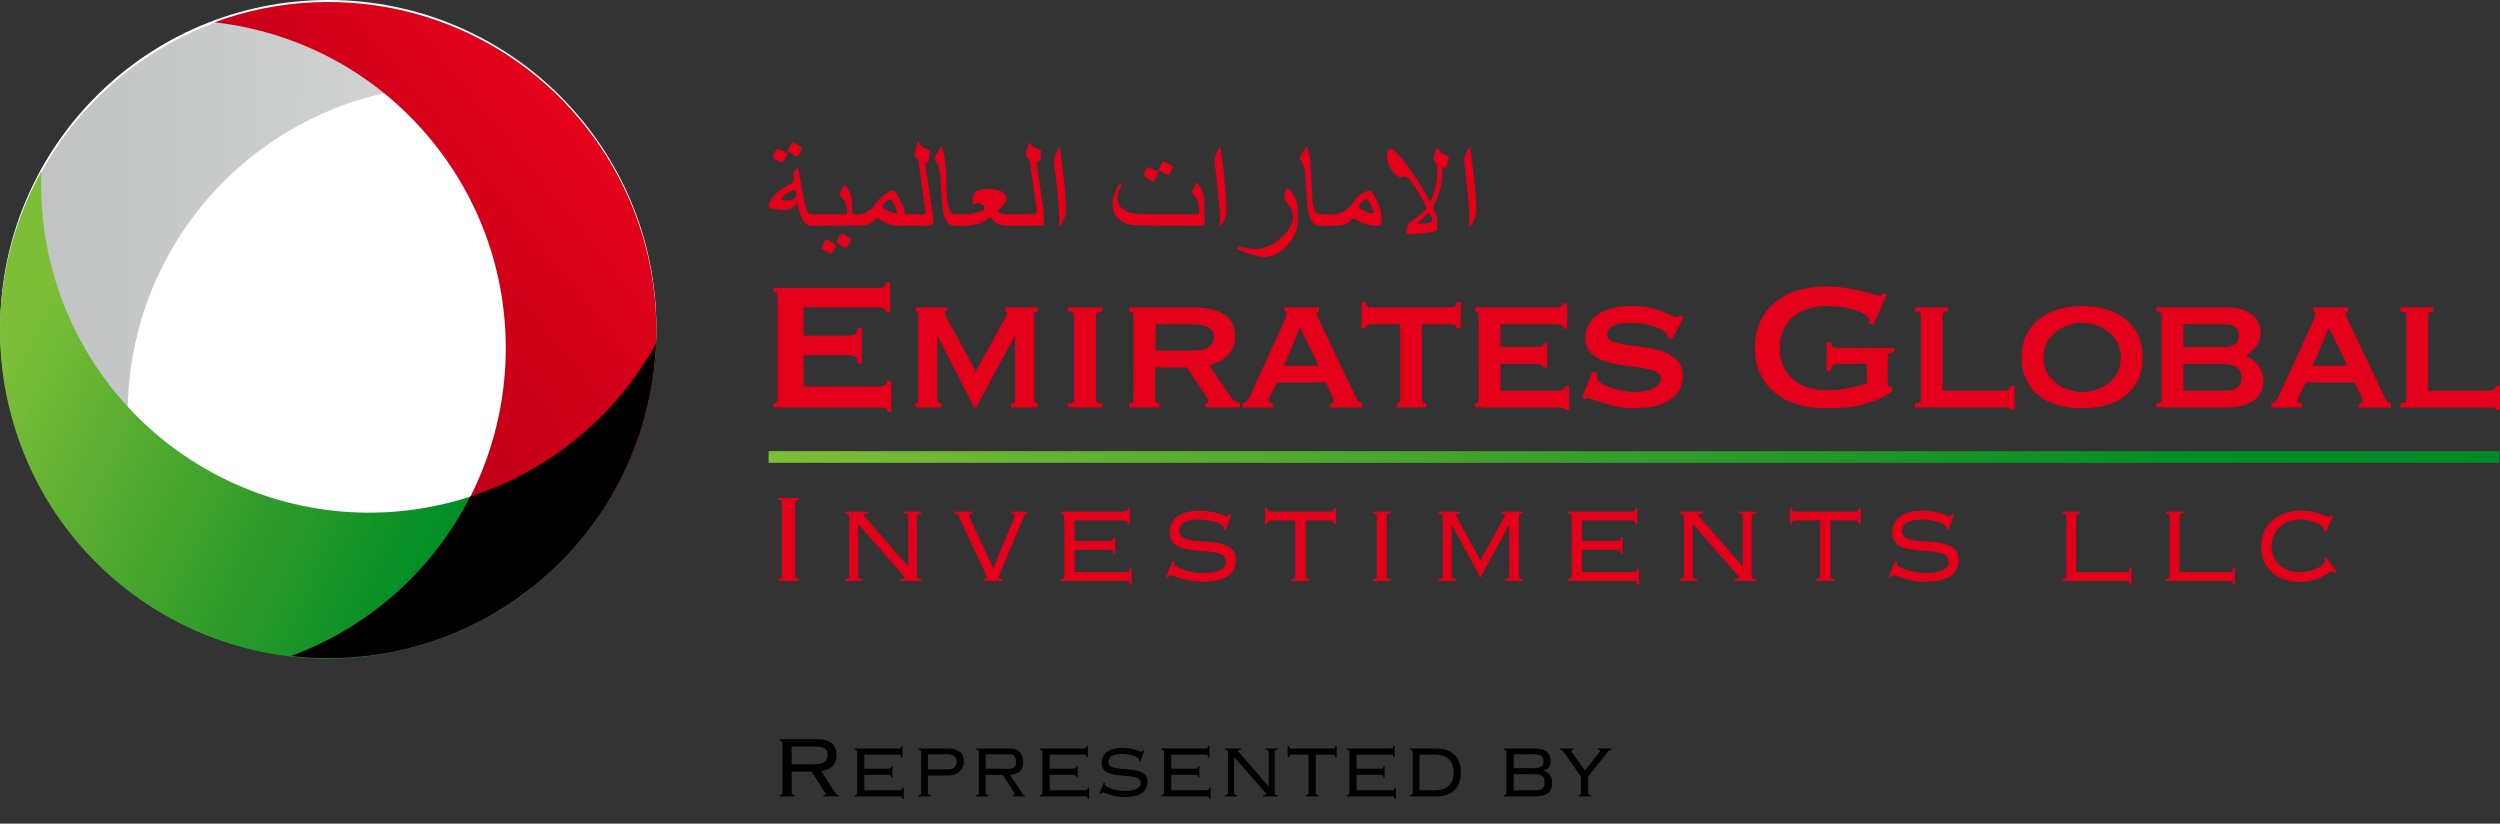 <!-- Generator: Adobe Illustrator 21.0.2, SVG Export Plug-In  -->
<svg version="1.1"
	 xmlns="http://www.w3.org/2000/svg" xmlns:xlink="http://www.w3.org/1999/xlink" xmlns:a="http://ns.adobe.com/AdobeSVGViewerExtensions/3.0/"
	 x="0px" y="0px" width="571.515px" height="188.279px" viewBox="0 0 571.515 188.279"
	 style="enable-background:new 0 0 571.515 188.279;" xml:space="preserve">
<rect x="0" y="0" width="571.515" height="188.279" fill="#333333" stroke="none"/>
<style type="text/css">
	.st0{fill:#FFFFFF;}
	.st1{fill-rule:evenodd;clip-rule:evenodd;fill:url(#XMLID_4_);}
	.st2{fill-rule:evenodd;clip-rule:evenodd;fill:url(#XMLID_5_);}
	.st3{fill-rule:evenodd;clip-rule:evenodd;fill:url(#XMLID_6_);}
	.st4{fill-rule:evenodd;clip-rule:evenodd;}
	.st5{fill:#E4001B;}
	.st6{fill:url(#SVGID_1_);}
	.st7{fill-rule:evenodd;clip-rule:evenodd;fill:url(#XMLID_7_);}
	.st8{fill-rule:evenodd;clip-rule:evenodd;fill:url(#XMLID_8_);}
	.st9{fill-rule:evenodd;clip-rule:evenodd;fill:url(#XMLID_9_);}
	.st10{font-family:'Copperplate';}
	.st11{font-size:52px;}
	.st12{letter-spacing:-2;}
	.st13{font-family:'Copperplate-ThirtyTwoBC';}
	.st14{font-size:36px;}
	.st15{letter-spacing:3;}
	.st16{font-size:24.879px;}
	.st17{fill:url(#SVGID_2_);}
</style>
<defs>
</defs>
<circle class="st0" cx="75.047" cy="75.002" r="75.002"/>
<linearGradient id="XMLID_4_" gradientUnits="userSpaceOnUse" x1="10.27" y1="64.896" x2="138.958" y2="64.896" gradientTransform="matrix(1 0.014 -0.014 1 -9.12 7.372)">
	<stop  offset="0" style="stop-color:#C0C1C1"/>
	<stop  offset="1" style="stop-color:#D8D9DA"/>
</linearGradient>
<path id="XMLID_3_" class="st1" d="M29.21,93.437c0.592-41.417,34.647-74.513,76.064-73.921c8.545,0.122,16.727,1.689,24.341,4.43
	C116.195,9.785,97.307,0.829,76.257,0.528C34.839-0.064,0.784,33.032,0.192,74.449c-0.47,32.872,20.29,61.087,49.58,71.634
	C36.787,132.38,28.919,113.805,29.21,93.437z"/>
<linearGradient id="XMLID_5_" gradientUnits="userSpaceOnUse" x1="8.68" y1="69.092" x2="125.466" y2="124.807">
	<stop  offset="0" style="stop-color:#7CBF37"/>
	<stop  offset="0.128" style="stop-color:#69B534"/>
	<stop  offset="0.524" style="stop-color:#309B2A"/>
	<stop  offset="0.828" style="stop-color:#008E25"/>
	<stop  offset="1" style="stop-color:#008926"/>
</linearGradient>
<path id="XMLID_2_" class="st2" d="M105.938,114.017c-39.675,11.9-81.486-10.616-93.386-50.291
	c-2.455-8.186-3.424-16.46-3.101-24.546C-0.014,56.241-2.871,76.948,3.177,97.113c11.9,39.675,53.711,62.191,93.386,50.291
	c31.489-9.445,52.148-37.734,53.392-68.84C140.796,95.072,125.449,108.165,105.938,114.017z"/>
<linearGradient id="XMLID_6_" gradientUnits="userSpaceOnUse" x1="-525.462" y1="-1664.508" x2="-396.774" y2="-1664.508" gradientTransform="matrix(-0.774 0.633 -0.633 -0.774 -1326.025 -926.405)">
	<stop  offset="0" style="stop-color:#E4001B"/>
	<stop  offset="1" style="stop-color:#A20013"/>
</linearGradient>
<path id="XMLID_1_" class="st3" d="M98.681,32.134c26.22,32.066,21.481,79.317-10.586,105.537
	c-6.616,5.41-13.884,9.48-21.475,12.286c19.387,2.191,39.605-3.121,55.902-16.447c32.066-26.22,36.806-73.47,10.586-105.537
	C112.298,2.522,78.246-5.693,49.046,5.1C67.805,7.221,85.787,16.365,98.681,32.134z"/>
<path class="st4" d="M107.525,113.498c-4.581,9.057-11.067,17.334-19.431,24.173c-6.616,5.41-13.884,9.48-21.475,12.286
	c19.387,2.191,39.605-3.121,55.902-16.447c6.971-5.7,12.647-12.396,16.998-19.711c0.151-0.256,0.293-0.516,0.442-0.774
	c0.377-0.651,0.744-1.307,1.1-1.968c0.261-0.486,0.515-0.975,0.765-1.466c0.217-0.425,0.428-0.853,0.636-1.282
	c0.284-0.585,0.567-1.169,0.836-1.761c0.113-0.249,0.218-0.5,0.328-0.75c1-2.268,1.891-4.587,2.664-6.948
	c0.076-0.233,0.154-0.466,0.228-0.7c0.235-0.741,0.458-1.487,0.67-2.236c0.064-0.227,0.125-0.454,0.186-0.681
	c0.96-3.521,1.671-7.122,2.109-10.779c0.006-0.048,0.012-0.096,0.018-0.144c0.224-1.902,0.377-3.818,0.454-5.745
	C141.047,94.618,126.276,107.422,107.525,113.498z"/>
<g>
	<path class="st5" d="M202.528,71.419c0-0.381-0.148-0.667-0.442-0.858c-0.295-0.189-0.806-0.285-1.534-0.285h-16.848v6.447h10.191
		c0.693,0,1.23-0.095,1.612-0.285c0.381-0.19,0.572-0.685,0.572-1.482h0.936v8.112h-0.936c0-0.798-0.191-1.309-0.572-1.534
		c-0.382-0.226-0.919-0.338-1.612-0.338h-10.191v7.176h17.368c0.52,0,0.943-0.121,1.273-0.364c0.329-0.242,0.494-0.572,0.494-0.988
		h0.937v7.124h-0.937c0-0.52-0.165-0.814-0.494-0.884c-0.33-0.069-0.754-0.104-1.273-0.104h-24.232v-0.937
		c0.242,0,0.459-0.078,0.65-0.233c0.189-0.156,0.286-0.391,0.286-0.702V67.675c0-0.312-0.097-0.546-0.286-0.702
		c-0.191-0.155-0.408-0.233-0.65-0.233v-0.937h23.712c0.729,0,1.239-0.112,1.534-0.338c0.294-0.225,0.442-0.528,0.442-0.91h0.936
		v6.864H202.528z"/>
	<path class="st5" d="M209.287,92.219c0.174-0.034,0.32-0.104,0.442-0.208c0.121-0.104,0.182-0.346,0.182-0.728V72.251
		c0-0.485-0.044-0.78-0.13-0.884c-0.087-0.104-0.252-0.156-0.494-0.156v-0.936h7.229v0.936c-0.347,0-0.521,0.156-0.521,0.468
		c0,0.14,0.061,0.321,0.183,0.546c0.121,0.227,0.303,0.547,0.546,0.963l6.344,11.699l6.396-11.647
		c0.241-0.416,0.433-0.754,0.571-1.015c0.139-0.26,0.208-0.441,0.208-0.546c0-0.312-0.139-0.468-0.416-0.468v-0.936h7.332v0.936
		c-0.174,0-0.338,0.044-0.494,0.13c-0.155,0.087-0.233,0.27-0.233,0.546v19.553c0,0.277,0.078,0.477,0.233,0.598
		c0.156,0.122,0.32,0.182,0.494,0.182v0.937h-6.032v-0.937c0.729,0,1.04-0.26,0.937-0.779V76.827h-0.104l-8.84,16.328h-0.416
		l-8.372-16.328h0.053h-0.104v14.612c0,0.52,0.294,0.779,0.884,0.779v0.937h-5.876V92.219z"/>
	<path class="st5" d="M244.075,92.219c0.554,0,0.936-0.06,1.144-0.182c0.208-0.121,0.312-0.32,0.312-0.598V71.991
		c0-0.277-0.104-0.477-0.312-0.599c-0.208-0.121-0.59-0.182-1.144-0.182v-0.936h7.903v0.936c-0.971,0-1.456,0.26-1.456,0.78v19.448
		c0,0.52,0.485,0.779,1.456,0.779v0.937h-7.903V92.219z"/>
	<path class="st5" d="M272.518,70.275c3.085,0,5.494,0.512,7.228,1.533c1.733,1.023,2.6,2.766,2.6,5.227
		c0,0.936-0.174,1.768-0.52,2.496c-0.347,0.728-0.806,1.36-1.378,1.897c-0.572,0.538-1.205,0.972-1.898,1.301
		s-1.403,0.58-2.132,0.754l5.096,7.436c0.277,0.382,0.58,0.668,0.91,0.858c0.329,0.19,0.685,0.338,1.066,0.441v0.937h-7.956v-0.937
		c0.45,0,0.676-0.155,0.676-0.468c0-0.346-0.26-0.884-0.78-1.612l-4.107-6.136h-7.229v7.437c0,0.277,0.112,0.477,0.338,0.598
		c0.226,0.122,0.442,0.182,0.65,0.182v0.937h-6.916v-0.937c0.624,0,0.937-0.26,0.937-0.779V71.991c0-0.521-0.312-0.78-0.937-0.78
		v-0.936H272.518z M272.414,80.155c3.397,0,5.096-1.074,5.096-3.225c0-0.866-0.407-1.551-1.222-2.054
		c-0.814-0.502-2.106-0.754-3.874-0.754h-8.216v6.032H272.414z"/>
	<path class="st5" d="M284.061,92.219c0.416-0.068,0.755-0.268,1.015-0.598c0.26-0.329,0.459-0.632,0.598-0.91l7.748-16.9
		c0.208-0.484,0.372-0.875,0.494-1.17c0.121-0.294,0.182-0.58,0.182-0.857c0-0.208-0.044-0.338-0.13-0.391
		c-0.087-0.052-0.182-0.111-0.286-0.182v-0.936h7.853v0.936c-0.104,0.07-0.217,0.122-0.338,0.156
		c-0.122,0.035-0.182,0.174-0.182,0.416c0,0.208,0.077,0.46,0.233,0.754c0.156,0.295,0.32,0.633,0.494,1.014l8.424,17.681
		c0.173,0.312,0.364,0.537,0.572,0.676s0.433,0.243,0.676,0.312v0.937h-7.384v-0.78c0.173,0,0.355-0.052,0.546-0.156
		c0.19-0.104,0.286-0.294,0.286-0.571c0-0.208-0.035-0.398-0.104-0.572c-0.069-0.173-0.155-0.398-0.26-0.676l-1.404-2.965h-11.128
		l-1.456,2.809c-0.139,0.277-0.252,0.528-0.338,0.754c-0.087,0.226-0.13,0.425-0.13,0.598c0,0.278,0.086,0.451,0.26,0.521
		c0.173,0.069,0.416,0.104,0.729,0.104v0.937h-6.969V92.219z M301.43,83.587l-4.213-8.736l-3.691,8.736H301.43z"/>
	<path class="st5" d="M319.317,92.219c0.174,0,0.347-0.06,0.521-0.182c0.173-0.121,0.26-0.32,0.26-0.598V74.123h-6.76
		c-0.278,0-0.538,0.07-0.78,0.208c-0.243,0.139-0.364,0.364-0.364,0.676h-0.936v-5.979h0.936c0,0.485,0.121,0.814,0.364,0.987
		c0.242,0.174,0.502,0.261,0.78,0.261h18.512c0.277,0,0.537-0.087,0.78-0.261c0.242-0.173,0.364-0.502,0.364-0.987h0.936v5.979
		h-0.936c0-0.312-0.122-0.537-0.364-0.676c-0.243-0.138-0.503-0.208-0.78-0.208h-6.76v17.316c0,0.52,0.312,0.779,0.936,0.779v0.937
		h-6.708V92.219z"/>
	<path class="st5" d="M357.33,75.111c0-0.658-0.538-0.988-1.612-0.988H343.03v5.2h8.008c0.589,0,1.022-0.043,1.3-0.13
		s0.416-0.32,0.416-0.702h0.937v5.512h-1.04c0.104-0.381-0.035-0.615-0.416-0.702c-0.382-0.086-0.919-0.13-1.612-0.13h-7.592v6.136
		h13.312c0.416,0,0.763-0.095,1.04-0.285s0.416-0.442,0.416-0.755h0.937v5.46h-0.937c0-0.312-0.139-0.485-0.416-0.52
		c-0.277-0.035-0.624-0.052-1.04-0.052h-19.084v-0.937c0.174,0,0.347-0.06,0.521-0.182c0.173-0.121,0.26-0.32,0.26-0.598V71.991
		c0-0.277-0.087-0.477-0.26-0.599c-0.174-0.121-0.347-0.182-0.521-0.182v-0.936h18.46c1.074,0,1.612-0.312,1.612-0.937h0.937v5.772
		H357.33z"/>
	<path class="st5" d="M365.079,85.199c0,0.139-0.01,0.286-0.026,0.441c-0.018,0.156-0.026,0.321-0.026,0.494
		c0,0.521,0.329,0.997,0.988,1.431c0.658,0.434,1.447,0.798,2.366,1.092c0.918,0.295,1.837,0.528,2.756,0.702
		c0.918,0.174,1.638,0.26,2.158,0.26c0.484,0,1.083-0.034,1.794-0.104c0.71-0.068,1.412-0.216,2.105-0.441s1.282-0.537,1.769-0.937
		c0.484-0.397,0.728-0.927,0.728-1.586c0-0.762-0.425-1.316-1.273-1.664c-0.851-0.346-1.916-0.615-3.198-0.806
		c-1.283-0.19-2.67-0.381-4.16-0.572c-1.491-0.189-2.878-0.502-4.16-0.936c-1.283-0.434-2.349-1.058-3.198-1.872
		s-1.273-1.967-1.273-3.458c0-2.218,0.918-3.986,2.756-5.304c1.837-1.317,4.42-1.977,7.748-1.977c1.629,0,3.024,0.13,4.186,0.391
		c1.161,0.26,2.141,0.546,2.938,0.857c0.797,0.312,1.447,0.598,1.95,0.858c0.502,0.26,0.875,0.39,1.118,0.39
		c0.276,0,0.484-0.043,0.624-0.13c0.138-0.086,0.312-0.182,0.52-0.286l0.572,0.572l-2.601,4.888l-0.936-0.312
		c-0.035-0.208-0.07-0.416-0.104-0.624s-0.19-0.416-0.468-0.624c-0.693-0.59-1.768-1.093-3.224-1.509s-3.086-0.624-4.889-0.624
		c-0.693,0-1.352,0.044-1.976,0.131s-1.179,0.233-1.664,0.441s-0.867,0.478-1.144,0.807c-0.278,0.329-0.416,0.736-0.416,1.222
		c0,0.763,0.424,1.309,1.273,1.638c0.85,0.33,1.915,0.59,3.198,0.78c1.282,0.19,2.669,0.382,4.16,0.572
		c1.49,0.19,2.877,0.512,4.16,0.962c1.282,0.451,2.348,1.109,3.197,1.976c0.85,0.867,1.274,2.063,1.274,3.588
		c0,1.526-0.373,2.774-1.118,3.744c-0.746,0.971-1.673,1.734-2.782,2.288c-1.109,0.555-2.331,0.919-3.666,1.092
		s-2.592,0.26-3.77,0.26c-1.179,0-2.349-0.112-3.51-0.338c-1.162-0.225-2.219-0.484-3.172-0.779
		c-0.954-0.295-1.761-0.572-2.418-0.832c-0.659-0.261-1.059-0.391-1.196-0.391c-0.243,0-0.451,0.104-0.624,0.312l-0.729-0.521
		l2.393-5.823L365.079,85.199z"/>
	<path class="st5" d="M428.257,74.227l-1.04-0.312c0.069-0.208,0.104-0.416,0.104-0.624c0-0.52-0.321-0.988-0.962-1.404
		c-0.643-0.416-1.456-0.771-2.444-1.065c-0.988-0.294-2.063-0.512-3.224-0.65c-1.162-0.138-2.263-0.208-3.303-0.208
		c-1.282,0-2.557,0.183-3.821,0.546c-1.267,0.364-2.393,0.928-3.381,1.69c-0.987,0.763-1.785,1.751-2.392,2.964
		c-0.606,1.214-0.91,2.687-0.91,4.42c0,1.699,0.304,3.164,0.91,4.394c0.606,1.231,1.404,2.229,2.392,2.99
		c0.988,0.763,2.114,1.326,3.381,1.69c1.265,0.364,2.539,0.546,3.821,0.546c1.977,0,3.752-0.164,5.33-0.494
		c1.577-0.329,2.92-0.684,4.03-1.066v-4.472h-6.656c-0.485,0-0.85,0.104-1.092,0.312c-0.243,0.208-0.399,0.658-0.468,1.352h-0.937
		v-6.656h0.937c0.068,0.59,0.225,0.962,0.468,1.118c0.242,0.156,0.606,0.234,1.092,0.234h13v0.936
		c-0.693,0.104-1.127,0.227-1.3,0.364c-0.174,0.139-0.26,0.434-0.26,0.884v5.876c0,0.347,0.104,0.572,0.312,0.676
		c0.208,0.104,0.45,0.227,0.729,0.364v0.832c-1.145,0.798-2.35,1.456-3.614,1.977c-1.266,0.52-2.548,0.928-3.848,1.222
		c-1.301,0.295-2.601,0.477-3.9,0.546s-2.574,0.104-3.822,0.104c-2.427,0-4.637-0.303-6.63-0.909
		c-1.994-0.606-3.701-1.509-5.122-2.704c-1.422-1.196-2.521-2.652-3.302-4.368s-1.17-3.666-1.17-5.85c0-2.185,0.39-4.135,1.17-5.851
		s1.88-3.18,3.302-4.394c1.421-1.214,3.128-2.141,5.122-2.782c1.993-0.642,4.203-0.962,6.63-0.962c1.525,0,2.981,0.104,4.368,0.312
		s2.617,0.442,3.692,0.702c1.074,0.26,1.967,0.503,2.678,0.729c0.71,0.226,1.152,0.338,1.326,0.338c0.312,0,0.554-0.069,0.728-0.208
		s0.347-0.26,0.521-0.364l0.624,0.364L428.257,74.227z"/>
	<path class="st5" d="M445.313,70.275v0.936c-0.798,0-1.196,0.26-1.196,0.78v17.315h14.04c0.416,0,0.762-0.095,1.04-0.285
		c0.277-0.19,0.416-0.46,0.416-0.807h0.936v5.46h-0.936c0-0.277-0.139-0.434-0.416-0.468c-0.278-0.035-0.624-0.052-1.04-0.052
		h-20.384v-0.937c0.901,0,1.352-0.26,1.352-0.779V71.991c0-0.521-0.45-0.78-1.352-0.78v-0.936H445.313z"/>
	<path class="st5" d="M475.993,69.963c1.906,0,3.7,0.243,5.382,0.729c1.681,0.485,3.146,1.214,4.394,2.184
		c1.248,0.971,2.236,2.193,2.964,3.666c0.729,1.474,1.093,3.198,1.093,5.174c0,1.977-0.364,3.701-1.093,5.174
		c-0.728,1.475-1.716,2.696-2.964,3.666c-1.248,0.972-2.713,1.673-4.394,2.106c-1.682,0.434-3.476,0.649-5.382,0.649
		c-1.907,0-3.701-0.216-5.383-0.649s-3.146-1.135-4.394-2.106c-1.248-0.97-2.236-2.191-2.964-3.666
		c-0.729-1.473-1.092-3.197-1.092-5.174c0-1.976,0.363-3.7,1.092-5.174c0.728-1.473,1.716-2.695,2.964-3.666
		c1.248-0.97,2.712-1.698,4.394-2.184S474.086,69.963,475.993,69.963z M475.993,73.811c-1.11,0-2.193,0.183-3.25,0.547
		c-1.059,0.363-2.002,0.884-2.834,1.56s-1.5,1.5-2.002,2.47c-0.503,0.972-0.755,2.08-0.755,3.328s0.252,2.358,0.755,3.328
		c0.502,0.971,1.17,1.794,2.002,2.47c0.832,0.677,1.775,1.196,2.834,1.561c1.057,0.364,2.14,0.546,3.25,0.546
		c1.108,0,2.191-0.182,3.25-0.546c1.057-0.364,2.002-0.884,2.834-1.561c0.832-0.676,1.499-1.499,2.002-2.47
		c0.502-0.97,0.754-2.08,0.754-3.328s-0.252-2.356-0.754-3.328c-0.503-0.97-1.17-1.794-2.002-2.47s-1.777-1.196-2.834-1.56
		C478.184,73.993,477.101,73.811,475.993,73.811z"/>
	<path class="st5" d="M494.14,71.991c0-0.277-0.13-0.477-0.39-0.599c-0.261-0.121-0.529-0.182-0.807-0.182v-0.936h16.172
		c1.317,0,2.452,0.155,3.406,0.468c0.953,0.312,1.75,0.736,2.393,1.273c0.641,0.538,1.117,1.153,1.43,1.847
		c0.312,0.693,0.468,1.422,0.468,2.184c0,0.624-0.104,1.205-0.312,1.742c-0.208,0.538-0.478,1.022-0.807,1.456
		s-0.693,0.824-1.092,1.17c-0.398,0.347-0.806,0.624-1.222,0.832v0.052c0.485,0.208,0.97,0.486,1.456,0.832
		c0.484,0.347,0.918,0.763,1.3,1.248c0.381,0.486,0.693,1.04,0.936,1.664s0.364,1.3,0.364,2.028c0,0.832-0.156,1.611-0.468,2.34
		c-0.312,0.728-0.806,1.37-1.482,1.924c-0.676,0.555-1.56,0.997-2.651,1.326c-1.092,0.33-2.401,0.494-3.927,0.494h-15.964v-0.937
		c0.277,0,0.546-0.06,0.807-0.182c0.26-0.121,0.39-0.32,0.39-0.598V71.991z M508.388,79.323c0.832,0,1.612-0.173,2.34-0.521
		c0.729-0.346,1.092-1.057,1.092-2.132c0-0.554-0.104-0.996-0.312-1.326c-0.208-0.329-0.468-0.589-0.78-0.779
		c-0.312-0.19-0.676-0.312-1.092-0.364s-0.832-0.078-1.248-0.078h-9.256v5.2H508.388z M508.285,89.307
		c1.594,0,2.686-0.26,3.275-0.779c0.589-0.521,0.884-1.248,0.884-2.185c0-1.074-0.382-1.872-1.144-2.392
		c-0.763-0.521-2.046-0.78-3.848-0.78h-8.32v6.136H508.285z"/>
	<path class="st5" d="M519.256,92.219c0.416-0.068,0.754-0.268,1.014-0.598c0.26-0.329,0.459-0.632,0.598-0.91l7.748-16.9
		c0.208-0.484,0.372-0.875,0.494-1.17c0.121-0.294,0.183-0.58,0.183-0.857c0-0.208-0.044-0.338-0.131-0.391
		c-0.087-0.052-0.182-0.111-0.285-0.182v-0.936h7.852v0.936c-0.104,0.07-0.217,0.122-0.338,0.156
		c-0.122,0.035-0.182,0.174-0.182,0.416c0,0.208,0.077,0.46,0.233,0.754c0.156,0.295,0.32,0.633,0.494,1.014l8.424,17.681
		c0.173,0.312,0.364,0.537,0.572,0.676s0.433,0.243,0.676,0.312v0.937h-7.384v-0.78c0.173,0,0.355-0.052,0.546-0.156
		c0.19-0.104,0.286-0.294,0.286-0.571c0-0.208-0.035-0.398-0.104-0.572c-0.069-0.173-0.155-0.398-0.26-0.676l-1.404-2.965H527.16
		l-1.456,2.809c-0.139,0.277-0.251,0.528-0.338,0.754s-0.13,0.425-0.13,0.598c0,0.278,0.086,0.451,0.26,0.521
		s0.416,0.104,0.729,0.104v0.937h-6.968V92.219z M536.625,83.587l-4.213-8.736l-3.691,8.736H536.625z"/>
	<path class="st5" d="M556.28,70.275v0.936c-0.798,0-1.196,0.26-1.196,0.78v17.315h14.04c0.416,0,0.762-0.095,1.04-0.285
		c0.277-0.19,0.416-0.46,0.416-0.807h0.936v5.46h-0.936c0-0.277-0.139-0.434-0.416-0.468c-0.278-0.035-0.624-0.052-1.04-0.052
		H548.74v-0.937c0.901,0,1.352-0.26,1.352-0.779V71.991c0-0.521-0.45-0.78-1.352-0.78v-0.936H556.28z"/>
</g>
<g>
	<g>
		<path class="st5" d="M177.882,132.796v-0.432c0.685,0,0.864-0.36,0.864-0.864v-16.342c0-0.504-0.18-0.863-0.864-0.863v-0.433
			h4.752v0.433c-0.685,0-0.864,0.359-0.864,0.863V131.5c0,0.504,0.18,0.864,0.864,0.864v0.432H177.882z"/>
		<path class="st5" d="M193.182,132.796v-0.432c0.756,0,0.973-0.18,0.973-1.008v-12.959c0-0.827-0.217-1.008-0.973-1.008v-0.432
			h5.256v0.432c-0.756,0-0.972,0.145-0.972,0.324c0,0.145,0.144,0.324,0.396,0.612l9.755,11.194v-11.123
			c0-0.827-0.216-1.008-0.972-1.008v-0.432h3.959v0.432c-0.756,0-0.972,0.181-0.972,1.008v12.959c0,0.828,0.216,1.008,0.972,1.008
			v0.432h-4.823v-0.432c0.936,0,1.008-0.108,1.008-0.324s-0.18-0.359-0.432-0.647l-10.187-11.627v11.591
			c0,0.828,0.216,1.008,0.972,1.008v0.432H193.182z"/>
		<path class="st5" d="M218.131,116.958h4.247v0.432c-0.432-0.035-0.828,0.145-0.828,0.612c0,0.216,0.252,0.612,0.396,0.972
			l5.111,10.907l4.68-11.195c0.107-0.252,0.216-0.575,0.216-0.756c0-0.323-0.216-0.54-0.792-0.54v-0.432h3.671v0.432
			c-0.323,0-0.575,0.252-0.72,0.576l-5.507,13.066c-0.108,0.216-0.288,0.648-0.288,0.864c0,0.288,0.216,0.504,0.792,0.468v0.432
			h-4.176v-0.432c0.432,0,0.648-0.072,0.648-0.324c0-0.288-0.217-0.72-0.54-1.439l-5.832-12.49
			c-0.216-0.469-0.504-0.721-1.079-0.721V116.958z"/>
		<path class="st5" d="M243.294,118.397c0-0.827-0.144-1.008-0.827-1.008v-0.432h14.506c0.72,0,0.899-0.252,0.899-0.864h0.433v3.744
			h-0.433c0-0.612-0.18-0.864-0.899-0.864H245.67v4.68h7.955c0.72,0,0.899-0.252,0.899-0.864h0.433v3.744h-0.433
			c0-0.612-0.18-0.864-0.899-0.864h-7.955v5.111h11.698c0.72,0,0.9-0.252,0.9-0.864h0.432v3.744h-0.432
			c0-0.612-0.181-0.864-0.9-0.864h-14.901v-0.432c0.684,0,0.827-0.18,0.827-1.008V118.397z"/>
		<path class="st5" d="M268.026,128.261l0.432,0.108c-0.036,0.144-0.072,0.323-0.072,0.468c0,0.792,3.204,2.159,6.659,2.159
			c3.24,0,5.256-0.936,5.256-2.556c0-4.571-12.923-0.036-12.923-6.695c0-3.635,3.204-5.003,6.804-5.003
			c3.779,0,5.687,1.296,6.263,1.296c0.216,0,0.36-0.072,0.576-0.504l0.468,0.18l-1.332,3.527l-0.432-0.18
			c0.036-0.107,0.072-0.216,0.072-0.432c0-0.756-2.88-1.872-5.724-1.872c-3.707,0-4.464,1.368-4.464,2.7
			c0,4.283,12.923-0.036,12.923,6.442c0,3.384-2.376,5.111-7.847,5.111c-3.708,0-6.228-1.512-6.983-1.512
			c-0.36,0-0.576,0.288-0.648,0.54l-0.432-0.144L268.026,128.261z"/>
		<path class="st5" d="M305.392,119.838h-0.433c0-0.612-0.18-0.864-0.899-0.864h-5.579v12.383c0,0.828,0.144,1.008,0.899,1.008
			v0.432h-4.175v-0.432c0.756,0,0.899-0.18,0.899-1.008v-12.383h-5.579c-0.72,0-0.899,0.252-0.899,0.864h-0.433v-3.744h0.433
			c0,0.612,0.18,0.864,0.899,0.864h13.534c0.72,0,0.899-0.252,0.899-0.864h0.433V119.838z"/>
		<path class="st5" d="M313.854,132.796v-0.432c0.756,0,0.899-0.18,0.899-1.008v-12.959c0-0.827-0.144-1.008-0.899-1.008v-0.432
			h4.031v0.432c-0.756,0-0.9,0.181-0.9,1.008v12.959c0,0.828,0.145,1.008,0.9,1.008v0.432H313.854z"/>
		<path class="st5" d="M344.055,132.796v-0.432c0.756,0,0.973-0.18,0.973-1.008v-11.303h-0.072l-6.516,11.986l-6.515-11.986h-0.072
			v11.303c0,0.828,0.216,1.008,0.972,1.008v0.432h-3.959v-0.432c0.756,0,0.972-0.18,0.972-1.008v-12.959
			c0-0.827-0.216-1.008-0.972-1.008v-0.432h4.823v0.432c-0.504,0-0.864,0.145-0.864,0.396c0,0.072,0.072,0.216,0.216,0.468
			l5.399,9.827l5.399-9.827c0.145-0.252,0.216-0.396,0.216-0.468c0-0.252-0.359-0.396-0.863-0.396v-0.432h4.896v0.432
			c-0.685,0-0.828,0.181-0.828,1.008v12.959c0,0.828,0.144,1.008,0.828,1.008v0.432H344.055z"/>
		<path class="st5" d="M359.285,118.397c0-0.827-0.145-1.008-0.828-1.008v-0.432h14.506c0.72,0,0.9-0.252,0.9-0.864h0.432v3.744
			h-0.432c0-0.612-0.181-0.864-0.9-0.864H361.66v4.68h7.955c0.72,0,0.9-0.252,0.9-0.864h0.432v3.744h-0.432
			c0-0.612-0.181-0.864-0.9-0.864h-7.955v5.111h11.699c0.72,0,0.899-0.252,0.899-0.864h0.432v3.744h-0.432
			c0-0.612-0.18-0.864-0.899-0.864h-14.902v-0.432c0.684,0,0.828-0.18,0.828-1.008V118.397z"/>
		<path class="st5" d="M383.98,132.796v-0.432c0.756,0,0.972-0.18,0.972-1.008v-12.959c0-0.827-0.216-1.008-0.972-1.008v-0.432
			h5.256v0.432c-0.757,0-0.973,0.145-0.973,0.324c0,0.145,0.145,0.324,0.396,0.612l9.755,11.194v-11.123
			c0-0.827-0.216-1.008-0.973-1.008v-0.432h3.96v0.432c-0.756,0-0.972,0.181-0.972,1.008v12.959c0,0.828,0.216,1.008,0.972,1.008
			v0.432h-4.823v-0.432c0.936,0,1.008-0.108,1.008-0.324s-0.18-0.359-0.432-0.647l-10.188-11.627v11.591
			c0,0.828,0.217,1.008,0.973,1.008v0.432H383.98z"/>
		<path class="st5" d="M425.379,119.838h-0.432c0-0.612-0.18-0.864-0.9-0.864h-5.579v12.383c0,0.828,0.145,1.008,0.9,1.008v0.432
			h-4.176v-0.432c0.756,0,0.899-0.18,0.899-1.008v-12.383h-5.579c-0.72,0-0.899,0.252-0.899,0.864h-0.433v-3.744h0.433
			c0,0.612,0.18,0.864,0.899,0.864h13.534c0.721,0,0.9-0.252,0.9-0.864h0.432V119.838z"/>
		<path class="st5" d="M433.228,128.261l0.432,0.108c-0.036,0.144-0.071,0.323-0.071,0.468c0,0.792,3.203,2.159,6.658,2.159
			c3.24,0,5.256-0.936,5.256-2.556c0-4.571-12.923-0.036-12.923-6.695c0-3.635,3.204-5.003,6.804-5.003
			c3.779,0,5.688,1.296,6.263,1.296c0.217,0,0.36-0.072,0.576-0.504l0.468,0.18l-1.331,3.527l-0.433-0.18
			c0.036-0.107,0.072-0.216,0.072-0.432c0-0.756-2.88-1.872-5.724-1.872c-3.707,0-4.463,1.368-4.463,2.7
			c0,4.283,12.922-0.036,12.922,6.442c0,3.384-2.375,5.111-7.847,5.111c-3.708,0-6.228-1.512-6.983-1.512
			c-0.359,0-0.576,0.288-0.647,0.54l-0.433-0.144L433.228,128.261z"/>
		<path class="st5" d="M487.262,133.588h-0.432c0-0.54-0.18-0.792-0.9-0.792h-14.434v-0.432c0.756,0,0.899-0.18,0.899-1.008v-12.959
			c0-0.827-0.144-1.008-0.899-1.008v-0.432h4.031v0.432c-0.756,0-0.899,0.181-0.899,1.008v12.383h11.302c0.721,0,0.9-0.252,0.9-1.08
			h0.432V133.588z"/>
		<path class="st5" d="M510.878,133.588h-0.432c0-0.54-0.18-0.792-0.9-0.792h-14.434v-0.432c0.756,0,0.899-0.18,0.899-1.008v-12.959
			c0-0.827-0.144-1.008-0.899-1.008v-0.432h4.031v0.432c-0.756,0-0.899,0.181-0.899,1.008v12.383h11.302c0.721,0,0.9-0.252,0.9-1.08
			h0.432V133.588z"/>
		<path class="st5" d="M531.65,121.638l-0.432-0.216c0.072-0.181,0.072-0.433,0.072-0.612c0-0.576-2.771-2.052-5.363-2.052
			c-4.14,0-6.623,2.808-6.623,6.155c0,3.348,2.556,5.867,6.299,5.867c3.779,0,5.903-1.836,5.903-2.447
			c0-0.252-0.072-0.54-0.145-0.721l0.36-0.216l2.52,3.312l-0.396,0.288c-0.36-0.288-0.54-0.323-0.685-0.323
			c-0.863,0-2.879,2.339-7.45,2.339c-4.896,0-8.783-2.915-8.783-8.099c0-5.147,4.031-8.171,8.927-8.171
			c2.052,0,3.203,0.252,4.644,0.756c0.936,0.324,1.584,0.684,1.907,0.684c0.252,0,0.433-0.18,0.576-0.396l0.432,0.144
			L531.65,121.638z"/>
	</g>
</g>
<g>
	<g>
		<path d="M180.973,181.164c0,0.349,0.124,0.597,0.597,0.597v0.299h-3.283v-0.299c0.473,0,0.598-0.248,0.598-0.597v-11.292
			c0-0.348-0.125-0.597-0.598-0.597v-0.299h8.333c3.282,0,4.601,1.269,4.601,3.632c0,2.039-1.044,3.333-3.507,3.656l3.134,4.85
			c0.349,0.522,0.473,0.646,0.97,0.646v0.299h-3.581v-0.299c0.423,0,0.497-0.074,0.497-0.224c0-0.074-0.074-0.199-0.124-0.273
			l-3.06-4.875h-4.576V181.164z M180.973,174.697h5.447c2.015,0,2.761-0.82,2.761-2.139c0-1.293-0.572-1.891-2.886-1.891h-5.322
			V174.697z"/>
		<path d="M195.951,172.111c0-0.572-0.1-0.697-0.572-0.697v-0.298h10.023c0.497,0,0.621-0.175,0.621-0.597h0.299v2.586h-0.299
			c0-0.423-0.124-0.597-0.621-0.597h-7.81v3.233h5.496c0.497,0,0.622-0.174,0.622-0.597h0.298v2.586h-0.298
			c0-0.423-0.125-0.597-0.622-0.597h-5.496v3.532h8.083c0.497,0,0.622-0.175,0.622-0.597h0.298v2.586h-0.298
			c0-0.423-0.125-0.597-0.622-0.597h-10.297v-0.299c0.473,0,0.572-0.124,0.572-0.696V172.111z"/>
		<path d="M210.579,172.111c0-0.572-0.1-0.697-0.622-0.697v-0.298h6.666c2.462,0,3.73,0.995,3.73,3.059
			c0,1.866-1.691,3.109-3.531,3.109h-4.701v3.78c0,0.572,0.1,0.696,0.622,0.696v0.299h-2.786v-0.299
			c0.522,0,0.622-0.124,0.622-0.696V172.111z M212.121,175.892h4.576c1.344,0,2.015-0.672,2.015-1.767
			c0-1.193-0.771-1.716-2.362-1.716h-4.229V175.892z"/>
		<path d="M225.332,181.064c0,0.572,0.1,0.696,0.622,0.696v0.299h-2.786v-0.299c0.522,0,0.622-0.124,0.622-0.696v-8.953
			c0-0.572-0.1-0.697-0.622-0.697v-0.298h7.611c2.139,0,3.134,1.193,3.134,3.059c0,1.915-1.095,2.91-3.01,2.96l2.736,4.179
			c0.224,0.349,0.348,0.447,0.621,0.447v0.299h-2.686v-0.299c0.348,0,0.397-0.05,0.397-0.198c0-0.149-0.1-0.299-0.273-0.598
			l-2.438-3.83h-3.93V181.064z M225.332,175.742h5.298c1.193,0,1.642-0.522,1.642-1.617c0-1.193-0.423-1.716-1.891-1.716h-5.049
			V175.742z"/>
		<path d="M238.319,172.111c0-0.572-0.1-0.697-0.572-0.697v-0.298h10.023c0.497,0,0.621-0.175,0.621-0.597h0.299v2.586h-0.299
			c0-0.423-0.124-0.597-0.621-0.597h-7.81v3.233h5.496c0.497,0,0.622-0.174,0.622-0.597h0.298v2.586h-0.298
			c0-0.423-0.125-0.597-0.622-0.597h-5.496v3.532h8.083c0.497,0,0.622-0.175,0.622-0.597h0.298v2.586h-0.298
			c0-0.423-0.125-0.597-0.622-0.597h-10.297v-0.299c0.473,0,0.572-0.124,0.572-0.696V172.111z"/>
		<path d="M252.3,178.926l0.298,0.074c-0.024,0.1-0.049,0.225-0.049,0.323c0,0.548,2.213,1.493,4.601,1.493
			c2.238,0,3.632-0.647,3.632-1.767c0-3.158-8.93-0.024-8.93-4.626c0-2.512,2.214-3.457,4.701-3.457c2.611,0,3.93,0.896,4.328,0.896
			c0.148,0,0.248-0.05,0.397-0.349l0.323,0.125l-0.92,2.438l-0.299-0.125c0.025-0.074,0.05-0.149,0.05-0.298
			c0-0.522-1.989-1.294-3.954-1.294c-2.562,0-3.085,0.945-3.085,1.865c0,2.96,8.93-0.024,8.93,4.452
			c0,2.338-1.642,3.532-5.422,3.532c-2.562,0-4.304-1.045-4.825-1.045c-0.249,0-0.398,0.199-0.448,0.373l-0.298-0.1L252.3,178.926z"
			/>
		<path d="M266.108,172.111c0-0.572-0.1-0.697-0.572-0.697v-0.298h10.022c0.498,0,0.622-0.175,0.622-0.597h0.299v2.586h-0.299
			c0-0.423-0.124-0.597-0.622-0.597h-7.809v3.233h5.496c0.497,0,0.622-0.174,0.622-0.597h0.298v2.586h-0.298
			c0-0.423-0.125-0.597-0.622-0.597h-5.496v3.532h8.083c0.497,0,0.621-0.175,0.621-0.597h0.299v2.586h-0.299
			c0-0.423-0.124-0.597-0.621-0.597h-10.297v-0.299c0.473,0,0.572-0.124,0.572-0.696V172.111z"/>
		<path d="M280.064,182.06v-0.299c0.522,0,0.672-0.124,0.672-0.696v-8.953c0-0.572-0.149-0.697-0.672-0.697v-0.298h3.632v0.298
			c-0.522,0-0.672,0.1-0.672,0.225c0,0.099,0.1,0.224,0.273,0.423l6.74,7.734v-7.685c0-0.572-0.149-0.697-0.672-0.697v-0.298h2.736
			v0.298c-0.522,0-0.672,0.125-0.672,0.697v8.953c0,0.572,0.149,0.696,0.672,0.696v0.299h-3.333v-0.299
			c0.646,0,0.696-0.074,0.696-0.224s-0.124-0.249-0.298-0.447l-7.039-8.034v8.009c0,0.572,0.149,0.696,0.672,0.696v0.299H280.064z"
			/>
		<path d="M305.562,173.106h-0.299c0-0.423-0.124-0.597-0.622-0.597h-3.854v8.556c0,0.572,0.1,0.696,0.621,0.696v0.299h-2.885
			v-0.299c0.522,0,0.622-0.124,0.622-0.696v-8.556h-3.855c-0.497,0-0.622,0.174-0.622,0.597h-0.298v-2.586h0.298
			c0,0.422,0.125,0.597,0.622,0.597h9.352c0.498,0,0.622-0.175,0.622-0.597h0.299V173.106z"/>
		<path d="M308.475,172.111c0-0.572-0.1-0.697-0.572-0.697v-0.298h10.023c0.497,0,0.622-0.175,0.622-0.597h0.298v2.586h-0.298
			c0-0.423-0.125-0.597-0.622-0.597h-7.81v3.233h5.496c0.498,0,0.622-0.174,0.622-0.597h0.299v2.586h-0.299
			c0-0.423-0.124-0.597-0.622-0.597h-5.496v3.532h8.083c0.497,0,0.622-0.175,0.622-0.597h0.298v2.586h-0.298
			c0-0.423-0.125-0.597-0.622-0.597h-10.297v-0.299c0.473,0,0.572-0.124,0.572-0.696V172.111z"/>
		<path d="M322.955,172.111c0-0.572-0.1-0.697-0.622-0.697v-0.298h6.02c3.93,0,5.621,2.388,5.621,5.472s-1.691,5.472-5.621,5.472
			h-6.02v-0.299c0.522,0,0.622-0.124,0.622-0.696V172.111z M324.497,180.667h3.557c3.084,0,4.278-1.841,4.278-4.079
			s-1.194-4.079-4.278-4.079h-3.557V180.667z"/>
		<path d="M344.4,172.111c0-0.572-0.1-0.697-0.622-0.697v-0.298h6.89c2.735,0,3.83,0.995,3.83,2.984
			c0,0.846-0.398,1.891-1.741,2.039v0.05c1.269,0.225,2.089,1.294,2.089,2.736c0,2.188-1.193,3.134-4.153,3.134h-6.914v-0.299
			c0.522,0,0.622-0.124,0.622-0.696V172.111z M346.042,175.593h4.576c1.915,0,2.238-0.547,2.238-1.566
			c0-1.021-0.572-1.617-2.238-1.617h-4.576V175.593z M346.042,180.667h4.85c1.841,0,2.214-0.522,2.214-1.841
			c0-1.243-0.572-1.841-2.288-1.841h-4.775V180.667z"/>
		<path d="M360.894,182.06v-0.299c0.423,0,0.522-0.124,0.522-0.696v-3.531l-3.806-5.472c-0.224-0.324-0.597-0.647-0.97-0.647v-0.298
			h3.084v0.298c-0.373,0-0.498,0.075-0.498,0.249c0,0.149,0.175,0.373,0.273,0.497l2.811,4.005l3.184-4.029
			c0.199-0.249,0.274-0.349,0.274-0.473c0-0.199-0.075-0.249-0.473-0.249v-0.298h3.084v0.298c-0.572,0-0.696,0.274-1.194,0.896
			l-4.128,5.224v3.531c0,0.572,0.099,0.696,0.621,0.696v0.299H360.894z"/>
	</g>
</g>
<linearGradient id="SVGID_1_" gradientUnits="userSpaceOnUse" x1="175.7" y1="104.47" x2="571.405" y2="104.47">
	<stop  offset="0" style="stop-color:#7CBF37"/>
	<stop  offset="0.128" style="stop-color:#69B534"/>
	<stop  offset="0.524" style="stop-color:#309B2A"/>
	<stop  offset="0.828" style="stop-color:#008E25"/>
	<stop  offset="1" style="stop-color:#008926"/>
</linearGradient>
<rect x="175.7" y="103.137" class="st6" width="395.705" height="2.667"/>
<g>
	<g>
		<path class="st5" d="M209.975,32.075c0.156,1.35,1.008,1.676,1.855,1.936c0.647,0.199,0.882,0.565,0.679,1.164
			c-0.236,0.697,0.279,1.768-0.957,2.018c-0.044,0.009-0.013,0.526,0.027,0.8c0.505,3.397,1.008,6.794,1.534,10.188
			c0.529,3.414,0.54,3.413-2.797,3.412c-1.692-0.001-3.384,0.003-5.076-0.012c-1.54-0.014-2.898-0.608-4.166-1.413
			c-0.4-0.254-0.634-0.406-1.041,0.039c-0.851,0.931-1.954,1.348-3.231,1.347c-2.721-0.003-5.442,0.041-8.162,0.031
			c-0.983-0.004-1.961,0.077-2.95,0.052c-1.251-0.032-1.877-0.685-2.334-1.666c-0.502-1.079-0.816-2.226-1.073-3.597
			c-1.633,2.232-3.72,1.583-5.73,1.305c-0.858-0.119-1.018-0.625-0.704-1.365c0.266-0.629,0.66-1.166,1.135-1.653
			c0.848-0.869,1.798-1.609,2.866-2.178c0.958-0.511,1.971-0.847,1.536-2.361c-0.183-0.637,0.412-1.289,1.032-1.896
			c0.435,2.378,0.838,4.638,1.264,6.893c0.197,1.041,0.4,2.082,0.792,3.078c0.226,0.575,0.582,0.805,1.208,0.798
			c2.41-0.027,4.821-0.041,7.23,0.008c0.71,0.014,0.834-0.243,0.766-0.855c-0.115-1.041-0.321-2.068-1.083-2.818
			c-0.68-0.67-0.716-1.274-0.2-2.023c0.235-0.341,0.381-0.743,0.607-1.196c1.182,1.095,1.586,2.439,1.719,3.899
			c0.045,0.493,0.049,0.991,0.05,1.487c0.004,1.592,0,1.587,1.628,1.471c1.534-0.109,2.64-0.914,3.508-2.122
			c0.944-1.314,2.09-2.385,3.563-3.107c0.657-0.322,1.043-0.296,1.42,0.414c0.729,1.374,1.63,2.669,1.881,4.242
			c0.082,0.51,0.299,0.613,0.765,0.6c1.098-0.032,2.2-0.051,3.296,0.005c0.676,0.035,0.837-0.155,0.738-0.826
			c-0.489-3.292-0.905-6.596-1.409-9.885c-0.129-0.842,0.152-1.912-0.962-2.39c-0.052-0.022-0.056-0.198-0.053-0.302
			C209.179,34.466,209.322,33.364,209.975,32.075z M205.131,48.753c-0.22-1.079-0.619-1.971-1.187-2.79
			c-0.135-0.195-0.242-0.475-0.562-0.376c-0.758,0.235-1.347,0.756-1.586,1.461c-0.205,0.604,0.529,0.737,0.91,0.976
			C203.392,48.456,204.137,48.781,205.131,48.753z M178.529,45.603c1.153,0.22,2.21,0.51,3.176-0.322
			c0.593-0.511,0.215-1.108,0.113-1.669c-0.057-0.313-0.315-0.224-0.501-0.146C180.245,43.919,179.188,44.395,178.529,45.603z"/>
		<path class="st5" d="M215.306,33.344c0.606,1.888,0.803,3.64,0.92,5.411c0.171,2.58,0.049,5.176,0.433,7.741
			c0.083,0.554,0.249,1.105,0.449,1.629c0.167,0.437,0.475,0.835,1.002,0.836c2.012,0.001,4.055,0.191,5.964-0.666
			c0.377-0.17,1.107-0.135,0.969-0.807c-0.15-0.731-1.222-1.279-1.86-1.049c-0.25,0.09-0.466,0.275-0.711,0.424
			c-0.555-2.257,0.316-3.502,2.523-3.637c1.133-0.069,2.27-0.087,3.368,0.286c1.861,0.632,2.232,2.053,0.92,3.501
			c-0.119,0.131-0.259,0.244-0.37,0.382c-0.24,0.297-0.833,0.476-0.724,0.834c0.133,0.438,0.718,0.52,1.168,0.612
			c0.378,0.077,0.768,0.129,1.154,0.133c1.417,0.015,2.835,0.006,4.253,0.006c2.405,0,2.392,0.002,2.046-2.345
			c-0.47-3.188-0.918-6.379-1.375-9.568c-0.03-0.21,0.017-0.522-0.104-0.616c-1.735-1.343-0.145-2.706-0.073-4.105
			c0.356,1.02,1.168,1.418,2.05,1.681c0.549,0.163,0.803,0.47,0.637,0.999c-0.228,0.723,0.428,1.841-0.932,2.09
			c-0.233,0.043-0.041,0.372-0.012,0.563c0.497,3.327,0.996,6.653,1.505,9.978c0.173,1.129,0.091,2.264,0.127,3.397
			c0.013,0.422-0.153,0.555-0.559,0.541c-2.863-0.099-5.73,0.197-8.589-0.071c-1.3-0.122-2.311-0.822-3.134-1.841
			c-2.561,2.034-5.531,2.118-8.571,1.855c-0.902-0.078-1.352-0.72-1.658-1.463c-0.743-1.804-0.772-3.735-0.906-5.637
			c-0.134-1.908-0.117-3.828-0.466-5.716c-0.095-0.515-0.172-1.164-0.51-1.479c-1-0.932-0.417-1.656,0.122-2.444
			C214.655,34.366,214.933,33.919,215.306,33.344z"/>
		<path class="st5" d="M298.758,33.352c0.544,1.59,0.785,3.042,0.867,4.52c0.149,2.687,0.269,5.376,0.418,8.064
			c0.023,0.421,0.124,0.84,0.216,1.254c0.332,1.505,0.731,1.819,2.236,1.786c0.071-0.002,0.143-0.019,0.212-0.01
			c2.917,0.37,5.252-0.419,6.905-3.058c0.682-1.09,1.84-1.844,3.116-2.305c0.39-0.141,0.615-0.159,0.867,0.235
			c1.378,2.15,2.494,4.362,2.204,7.045c-0.058,0.541-0.172,0.703-0.724,0.725c-1.876,0.074-3.576-0.429-5.114-1.465
			c-0.435-0.293-0.66-0.313-1.037,0.088c-0.865,0.92-1.968,1.328-3.242,1.324c-1.302-0.004-2.598,0.146-3.91,0.058
			c-1.098-0.074-1.777-0.556-2.188-1.536c-0.587-1.398-0.686-2.885-0.809-4.363c-0.172-2.083-0.273-4.171-0.436-6.255
			c-0.081-1.035-0.338-2.03-1.032-2.847c-0.232-0.273-0.336-0.492-0.102-0.834C297.715,35.032,298.181,34.26,298.758,33.352z
			 M313.336,48.723c0.505,0.098,0.767,0.074,0.591-0.503c-0.251-0.821-0.603-1.583-1.087-2.287c-0.115-0.166-0.21-0.417-0.47-0.355
			c-0.78,0.185-1.339,0.716-1.634,1.404c-0.282,0.658,0.468,0.749,0.823,1.006C312.105,48.386,312.752,48.594,313.336,48.723z"/>
		<path class="st5" d="M326.996,46.006c1.344-2.546,1.629-5.299,1.621-8.11c0-0.131-0.033-0.322-0.121-0.384
			c-1.467-1.024-0.363-2.205-0.197-3.316c0.052-0.352,0.294-0.551,0.514-0.088c0.371,0.785,1.114,1.083,1.824,1.366
			c0.569,0.227,0.657,0.513,0.477,1.034c-0.161,0.467-0.271,0.952-0.4,1.429c-0.045,0.167-0.079,0.447-0.263,0.39
			c-1.111-0.341-0.725,0.496-0.723,0.937c0.008,2.565-0.561,4.987-1.789,7.236c-0.329,0.602-0.433,1.092-0.048,1.728
			c0.706,1.164,0.757,2.475,0.682,3.806c-0.031,0.562-0.253,0.824-0.789,0.924c-1.885,0.351-3.786,0.527-5.7,0.585
			c-0.199,0.006-0.41,0.072-0.525-0.21c-0.214-0.523,0.349-2.345,0.867-2.671c1.204-0.756,2.358-1.572,3.312-2.638
			c0.256-0.286,0.511-0.538,0.253-1.006c-1.128-2.045-2.252-4.091-3.694-5.941c-0.457-0.587-0.961-0.95-1.713-0.544
			c-0.303,0.163-0.554,0.018-0.8-0.109c-1.648-0.846-2.92-3.264-2.724-5.149c0.045-0.428,0.067-0.9,0.492-1.111
			c0.492-0.244,0.881,0.122,1.23,0.402c1.169,0.941,2.09,2.115,2.973,3.313c1.745,2.367,3.292,4.863,4.73,7.427
			C326.619,45.545,326.673,45.851,326.996,46.006z M326.692,48.573c-0.819,0.931-1.765,1.672-2.897,2.516
			c0.795,0,1.35,0.024,1.903-0.004c1.777-0.091,2.043-0.575,1.216-2.171C326.869,48.826,326.807,48.748,326.692,48.573z"/>
		<path class="st5" d="M273.516,41.685c1.441,1.375,1.706,3.121,1.811,4.889c0.086,1.447,0.009,2.903,0.042,4.353
			c0.012,0.502-0.138,0.676-0.653,0.672c-5.027-0.039-10.058,0.058-15.08-0.116c-4.521-0.157-6.526-3.73-4.544-7.825
			c0.293-0.606,0.394-1.735,1.185-1.559c0.401,0.089-0.335,1.111-0.538,1.709c-0.867,2.55,0.335,4.387,3.335,4.928
			c0.798,0.144,1.617,0.227,2.427,0.232c3.93,0.024,7.86-0.007,11.79,0.028c0.708,0.006,0.908-0.199,0.863-0.887
			c-0.092-1.41-0.313-2.751-1.44-3.749c-0.252-0.223-0.301-0.414-0.137-0.724C272.906,43.017,273.189,42.371,273.516,41.685z"/>
		<path class="st5" d="M294.291,42.931c1.44,1.313,2.333,2.851,2.362,4.815c0.015,0.991,0.004,1.983,0.003,2.974
			c-0.001,3.564-3.414,7.523-6.963,7.988c-1.391,0.182-2.734-0.23-4.043-0.681c-0.767-0.264-1.529-0.549-2.279-0.858
			c-0.189-0.078-0.568-0.048-0.477-0.43c0.086-0.362,0.374-0.362,0.675-0.299c0.899,0.189,1.802,0.334,2.715,0.452
			c3.89,0.504,8.023-3.181,9.019-5.76c0.644-1.668,0.189-3.229-0.861-4.471C293.372,45.394,293.316,44.278,294.291,42.931z"/>
		<path class="st5" d="M336.067,33.481c0.24,1.88,0.48,3.62,0.681,5.365c0.34,2.954,0.696,5.908,0.741,8.887
			c0.024,1.57-0.549,2.935-1.52,4.344c-0.282-0.95,0.002-1.738-0.035-2.518c-0.183-3.858-0.616-7.692-1.068-11.524
			C334.616,35.922,334.664,35.551,336.067,33.481z"/>
		<path class="st5" d="M242.147,51.906c-0.031-1.197,0.014-2.374-0.063-3.552c-0.225-3.428-0.497-6.859-1.042-10.245
			c-0.28-1.739,0.196-3.096,1.197-4.65c0.103,0.689,0.192,1.21,0.258,1.734c0.52,4.144,1.097,8.283,1.191,12.468
			C243.724,49.267,243.158,50.649,242.147,51.906z"/>
		<path class="st5" d="M278.877,51.881c0.098-3.6-0.376-7.133-0.736-10.673c-0.089-0.88-0.087-1.784-0.303-2.632
			c-0.469-1.842-0.111-3.469,1.137-5.09c0.285,2.194,0.602,4.284,0.817,6.385c0.252,2.462,0.433,4.932,0.61,7.401
			C280.526,48.992,279.969,50.518,278.877,51.881z"/>
		<path class="st5" d="M180.063,34.938c-0.059,0.163-0.105,0.333-0.179,0.489c-0.923,1.961-0.916,1.947-2.788,0.872
			c-0.415-0.238-0.538-0.395-0.31-0.885c0.765-1.644,0.736-1.653,2.328-0.85c0.309,0.156,0.585,0.404,0.964,0.392L180.063,34.938z"
			/>
		<path class="st5" d="M188.874,54.775c0.553,0.043,2.277,1.15,2.264,1.377c-0.022,0.365-1.004,1.86-1.213,1.845
			c-0.39-0.028-2.196-1.183-2.103-1.353C188.174,55.998,188.36,55.241,188.874,54.775z"/>
		<path class="st5" d="M193.34,56.629c-0.356-0.017-2.212-1.205-2.113-1.348c0.419-0.607,0.409-1.541,1.229-1.821
			c0.351-0.12,2.129,1.104,2.117,1.327C194.552,55.16,193.562,56.64,193.34,56.629z"/>
		<path class="st5" d="M264.748,39.186c0.101-0.763,0.566-1.37,0.878-2.043c0.152-0.326,0.365-0.377,0.67-0.173
			c0.203,0.135,0.438,0.222,0.656,0.334c1.382,0.711,1.339,0.69,0.65,2.072c-0.332,0.666-0.621,0.763-1.267,0.404
			c-0.494-0.274-0.911-0.86-1.615-0.62L264.748,39.186z"/>
		<path class="st5" d="M180.077,34.957c-0.094-0.885,0.485-1.522,0.838-2.239c0.129-0.262,0.351-0.154,0.545-0.057
			c0.252,0.126,0.505,0.253,0.755,0.382c1.321,0.679,1.281,0.66,0.614,2.002c-0.346,0.697-0.651,0.863-1.344,0.41
			c-0.407-0.266-0.814-0.734-1.424-0.518C180.063,34.938,180.077,34.957,180.077,34.957z"/>
		<path class="st5" d="M264.721,39.161c0.091,0.854-0.573,1.405-0.849,2.112c-0.084,0.214-0.249,0.202-0.432,0.103
			c-0.218-0.118-0.446-0.215-0.666-0.329c-1.506-0.779-1.583-1.235-0.542-2.614c0.264-0.349,0.458-0.189,0.701-0.077
			c0.604,0.279,1.144,0.7,1.816,0.831L264.721,39.161z"/>
	</g>
</g>
</svg>